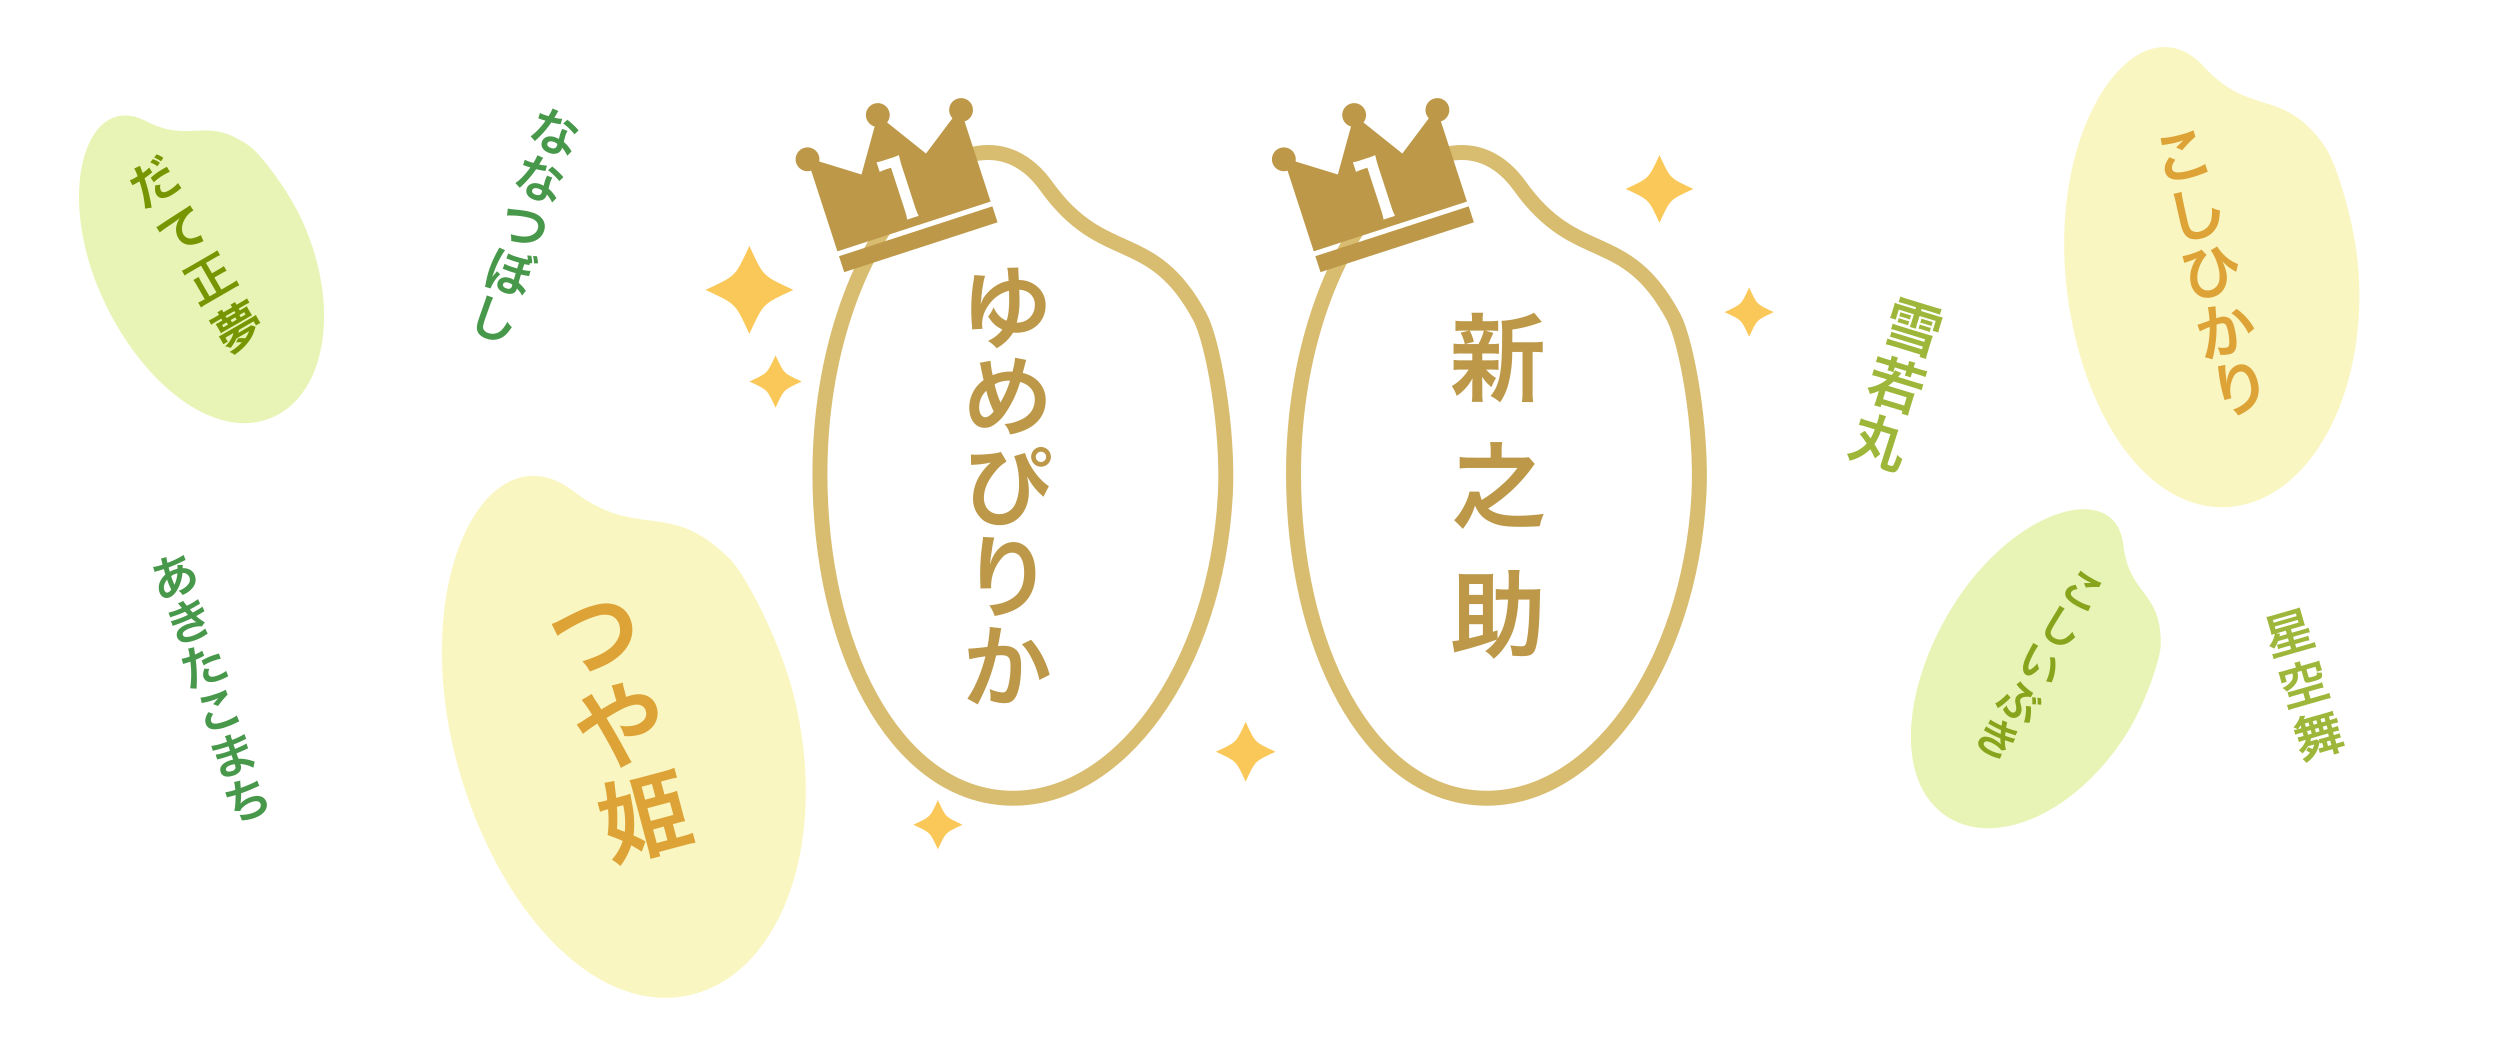 <svg xmlns="http://www.w3.org/2000/svg" xmlns:xlink="http://www.w3.org/1999/xlink" width="1169.314" height="488.97" viewBox="0 0 1169.314 488.97">
  <defs>
    <clipPath id="clip-path">
      <rect id="Rectangle_1521" data-name="Rectangle 1521" width="41.148" height="41.148" fill="#fac858"/>
    </clipPath>
    <clipPath id="clip-path-2">
      <rect id="Rectangle_1521-2" data-name="Rectangle 1521" width="27.915" height="27.915" fill="#fac858"/>
    </clipPath>
    <clipPath id="clip-path-3">
      <rect id="Rectangle_1521-3" data-name="Rectangle 1521" width="23.042" height="23.043" fill="#fac858"/>
    </clipPath>
    <clipPath id="clip-path-5">
      <rect id="Rectangle_1521-5" data-name="Rectangle 1521" width="31.691" height="31.691" fill="#fac858"/>
    </clipPath>
    <clipPath id="clip-path-6">
      <rect id="Rectangle_1521-6" data-name="Rectangle 1521" width="24.484" height="24.484" fill="#fac858"/>
    </clipPath>
    <filter id="Path_3019" x="814.493" y="87.829" width="145.268" height="191.548" filterUnits="userSpaceOnUse">
      <feOffset input="SourceAlpha"/>
      <feGaussianBlur stdDeviation="4" result="blur"/>
      <feFlood flood-opacity="0.161"/>
      <feComposite operator="in" in2="blur"/>
      <feComposite in="SourceGraphic"/>
    </filter>
    <filter id="Path_3019-2" x="989.233" y="228.672" width="180.08" height="188.506" filterUnits="userSpaceOnUse">
      <feOffset input="SourceAlpha"/>
      <feGaussianBlur stdDeviation="4" result="blur-2"/>
      <feFlood flood-opacity="0.161"/>
      <feComposite operator="in" in2="blur-2"/>
      <feComposite in="SourceGraphic"/>
    </filter>
    <filter id="Path_3019-3" x="162.823" y="0" width="170.357" height="215.794" filterUnits="userSpaceOnUse">
      <feOffset input="SourceAlpha"/>
      <feGaussianBlur stdDeviation="4" result="blur-3"/>
      <feFlood flood-opacity="0.161"/>
      <feComposite operator="in" in2="blur-3"/>
      <feComposite in="SourceGraphic"/>
    </filter>
    <filter id="Path_3019-4" x="16.813" y="214.172" width="164.239" height="218.259" filterUnits="userSpaceOnUse">
      <feOffset input="SourceAlpha"/>
      <feGaussianBlur stdDeviation="4" result="blur-4"/>
      <feFlood flood-opacity="0.161"/>
      <feComposite operator="in" in2="blur-4"/>
      <feComposite in="SourceGraphic"/>
    </filter>
  </defs>
  <g id="list14-img5-pc" transform="translate(-137.373 -4565.368)">
    <path id="Path_3017" data-name="Path 3017" d="M192.471,88.279C148.282,20.112,82.127-17.863,36.739,8.338S-12.516,112.822,28.1,183.176c15.236,26.388,43.811,56.9,55.154,63.118,41.95,23.007,50.727-4.573,93.5,12.141,56.6,22.111,76.166-76.851,15.718-170.157" transform="matrix(-0.839, -0.545, 0.545, -0.839, 634.244, 4965.66)" fill="none" stroke="#d8bc6f" stroke-width="7"/>
    <g id="Group_1353" data-name="Group 1353" transform="translate(505.111 4627.24) rotate(-18)">
      <path id="Path_2299" data-name="Path 2299" d="M37.671,54.781H75.342V8.776L53.528,24.093,37.671,0,21.813,24.093,0,8.776V54.781Z" transform="translate(5.563 5.568)" fill="#bc9848"/>
      <path id="Path_2300" data-name="Path 2300" d="M11.129,5.566A5.564,5.564,0,1,1,5.563,0a5.566,5.566,0,0,1,5.566,5.566" transform="translate(0 9.536)" fill="#bc9848"/>
      <path id="Path_2301" data-name="Path 2301" d="M11.129,5.566A5.564,5.564,0,1,1,5.563,0a5.566,5.566,0,0,1,5.566,5.566" transform="translate(37.669 0)" fill="#bc9848"/>
      <path id="Path_2302" data-name="Path 2302" d="M11.129,5.566A5.564,5.564,0,1,1,5.563,0a5.566,5.566,0,0,1,5.566,5.566" transform="translate(75.426 9.802)" fill="#bc9848"/>
      <path id="Path_2303" data-name="Path 2303" d="M5.336,29.928a30.968,30.968,0,0,0,.3-4.85V4.514H3.843A32.954,32.954,0,0,0,0,4.738V0A20.854,20.854,0,0,0,3.731.224H7.165A27,27,0,0,0,10.972.035a56.279,56.279,0,0,0-.3,6.158V25.078a31.255,31.255,0,0,0,.3,4.85Z" transform="translate(35.853 26.391)" fill="#fff"/>
      <rect id="Rectangle_986" data-name="Rectangle 986" width="75.431" height="7.849" transform="translate(5.562 62.741)" fill="#bc9848"/>
    </g>
    <path id="Path_3305" data-name="Path 3305" d="M5.418-31.08a15.552,15.552,0,0,1-.294,2.856,86.553,86.553,0,0,0-1.05,13.1c0,1.974.084,4.368.21,6.174a29.964,29.964,0,0,1,.21,3.276l4.872-.294a10.1,10.1,0,0,1-.21-2.184,14.848,14.848,0,0,1,3.234-9.114,16.169,16.169,0,0,1,9.324-6.468c.084,1.386.084,2.31.084,3.822,0,4.746-.378,7.9-1.218,10.164-2.814-1.218-4.452-2.9-6.09-6.258a14.969,14.969,0,0,1-2.52,4.284c1.932,2.94,3.15,4.2,5.5,5.5a7.43,7.43,0,0,0,1.176.588,1.045,1.045,0,0,0-.21.294,17.337,17.337,0,0,1-6.552,5.04A17.488,17.488,0,0,1,15.96,3.15,21.4,21.4,0,0,0,23.688-4.2a10.71,10.71,0,0,0,1.6.084c7.854,0,13.566-5.334,13.566-12.726a11.3,11.3,0,0,0-3.318-8.316,12.943,12.943,0,0,0-9.2-3.612c-.084-1.26-.252-4.872-.252-5.082a6.409,6.409,0,0,1,.042-.756l-5.25.126c.336,1.26.336,1.554.672,6.132A14.574,14.574,0,0,0,16.254-26.5a19.759,19.759,0,0,0-5.838,5.208A11.82,11.82,0,0,0,8.61-17.64l-.126-.042a2.286,2.286,0,0,1,.126-.8c0-.21.126-.966.126-1.134a60.39,60.39,0,0,1,.966-7.56,21.794,21.794,0,0,1,.882-3.57Zm21.126,6.846a9.343,9.343,0,0,1,3.948,1.092,6.651,6.651,0,0,1,3.318,6.048,8.112,8.112,0,0,1-3.612,6.93A8.143,8.143,0,0,1,26.67-8.9c-.42.042-.84.042-1.386.042a4.879,4.879,0,0,0,.378-1.3,36.278,36.278,0,0,0,.966-9.786C26.628-21.588,26.586-22.638,26.544-24.234ZM8.022,9.954a5.376,5.376,0,0,1,.42,1.428C8.9,13.734,9.66,17.388,9.87,18.018A15.731,15.731,0,0,0,3.15,30.912c0,5.67,2.9,9.45,7.224,9.45a7.028,7.028,0,0,0,3.906-1.134,18.844,18.844,0,0,0,5-4.62,50.453,50.453,0,0,0,7.644-15.666,9.909,9.909,0,0,1,3.78,1.806,7.689,7.689,0,0,1,3.066,6.51,10.064,10.064,0,0,1-1.428,5.166,12.231,12.231,0,0,1-5.88,4.494,19.07,19.07,0,0,1-6.846,1.638,12.194,12.194,0,0,1,2.6,4.914,30.8,30.8,0,0,0,6.846-2.016c6.258-2.646,9.828-7.644,9.828-13.818A12.389,12.389,0,0,0,33.768,17.22,14.512,14.512,0,0,0,28.14,14.7c.168-.588.714-2.646,1.3-4.914a4.46,4.46,0,0,1,.42-1.176L24.57,7.56a32.232,32.232,0,0,1-1.218,6.51H22.218a20.331,20.331,0,0,0-8.106,1.68A41.274,41.274,0,0,1,13.1,8.988ZM11.13,23.016a45.12,45.12,0,0,0,3.444,9.66c-1.428,1.806-2.772,2.73-3.948,2.73-1.68,0-2.856-1.89-2.856-4.62A10.619,10.619,0,0,1,11.13,23.016Zm6.594,5.544a3.6,3.6,0,0,0-.21-.63,48.792,48.792,0,0,1-2.52-7.938,13.93,13.93,0,0,1,7.224-1.68,46.216,46.216,0,0,1-4.2,9.7,3.4,3.4,0,0,0-.252.546ZM3.99,57.75a7.836,7.836,0,0,1,1.26-.126,44.93,44.93,0,0,0,6.8-.8,10.149,10.149,0,0,1,1.176-.252,2.308,2.308,0,0,0-.462.462,7.473,7.473,0,0,1-.714.63,26.74,26.74,0,0,0-4.242,5.418,20.725,20.725,0,0,0-2.9,10.122,12.671,12.671,0,0,0,5.208,10.71,13.565,13.565,0,0,0,7.224,1.974C25.284,85.89,31,79.464,31,70.434a26.443,26.443,0,0,0-.882-7.35c1.26,1.974,1.932,3.108,2.1,3.318a28.055,28.055,0,0,0,4.62,5.292,10.979,10.979,0,0,1,.966.924l2.6-5c-2.226-1.218-5.46-4.62-7.6-7.938a31.438,31.438,0,0,1-3.612-7.56l-5.04,1.47A34.738,34.738,0,0,1,26.418,66.36a22.412,22.412,0,0,1-1.554,9.156,8.175,8.175,0,0,1-7.686,5.208c-4.284,0-7.182-3.066-7.182-7.6,0-3.99,1.848-8.232,5.418-12.432a20.075,20.075,0,0,1,5.166-4.578l-2.646-4.494c-1.764.714-7.014,1.3-11.928,1.3a10.851,10.851,0,0,1-2.1-.126Zm32.718-8.442a4.62,4.62,0,1,0,4.62,4.62A4.643,4.643,0,0,0,36.708,49.308Zm0,2.226A2.393,2.393,0,0,1,39.1,53.928a2.415,2.415,0,1,1-2.394-2.394ZM9.576,91.392A9.871,9.871,0,0,1,9.45,92.82l-.63,5.208c-.336,2.9-.588,7.56-.588,10.962,0,.84.084,3.948.126,5.166v.8a3.265,3.265,0,0,1-.042.546l5.04-.084v-.882a20.137,20.137,0,0,1,5.292-13.566,6.251,6.251,0,0,1,4.536-2.226c3.612,0,5.628,3.36,5.628,9.408,0,6.384-2.226,10.374-7.1,12.852-2.562,1.3-5,1.932-9.2,2.394a16.065,16.065,0,0,1,2.478,4.956A35.819,35.819,0,0,0,23.226,126c7.056-3.108,10.836-9.156,10.836-17.262,0-4.956-.924-8.358-3.024-11.172a8.8,8.8,0,0,0-7.182-3.78c-3.066,0-5.67,1.428-7.98,4.284a16.979,16.979,0,0,0-2.646,5,9.22,9.22,0,0,1-.252.924h-.126c.084-1.008.252-2.436.546-4.2.8-5.586,1.008-6.678,1.512-8.106Zm3.15,42.126v.8a64.633,64.633,0,0,1-1.092,8.484c-2.31.336-7.392.84-8.946.84l.5,4.956a75.3,75.3,0,0,1,7.518-1.344,71.25,71.25,0,0,1-4.074,11.886,45.885,45.885,0,0,1-4.368,7.9l4.872,2.688c.21-.42.21-.462.336-.714l.63-1.26a90.078,90.078,0,0,0,5.04-11.8,88.847,88.847,0,0,0,2.562-9.114c.966-.084,1.6-.126,2.436-.126,3.318,0,4.284,1.134,4.284,5a37.319,37.319,0,0,1-1.092,9.576c-.63,2.058-1.3,2.856-2.52,2.856a17.375,17.375,0,0,1-6.132-1.638,15.775,15.775,0,0,1,.42,3.57c0,.42-.042,1.008-.084,1.848a20.377,20.377,0,0,0,6.468,1.218c2.226,0,3.486-.5,4.662-1.89,2.016-2.31,3.234-8.064,3.234-15.288,0-3.822-.546-5.838-1.974-7.434-1.386-1.47-3.444-2.226-6.216-2.226-.8,0-1.386.042-2.6.126.126-.546.126-.63.294-1.554.588-3.15.588-3.15.714-4.032.126-.672.168-.882.252-1.428a9.771,9.771,0,0,1,.336-1.3Zm15.036,8.064a27.183,27.183,0,0,1,4.83,7.182,37.753,37.753,0,0,1,3.36,9.534l4.788-2.436a40.768,40.768,0,0,0-8.652-16.38Z" transform="translate(587.578 4725.115)" fill="#bc9848"/>
    <g id="Group_1355" data-name="Group 1355" transform="translate(467.302 4680.384)">
      <g id="Group_1354" data-name="Group 1354" transform="translate(0 0)" clip-path="url(#clip-path)">
        <path id="Path_3018" data-name="Path 3018" d="M20.574,41.148C13.8,26.583,14.564,27.349,0,20.573,14.564,13.8,13.8,14.563,20.574,0c6.776,14.563,6.01,13.8,20.574,20.573-14.564,6.777-13.8,6.01-20.574,20.574" transform="translate(0 0)" fill="#fac858"/>
      </g>
    </g>
    <g id="Group_1358" data-name="Group 1358" transform="translate(706.042 4903.018)">
      <g id="Group_1354-2" data-name="Group 1354" transform="translate(0 0)" clip-path="url(#clip-path-2)">
        <path id="Path_3018-2" data-name="Path 3018" d="M13.958,27.915C9.361,18.035,9.881,18.554,0,13.957,9.881,9.36,9.361,9.88,13.958,0c4.6,9.88,4.077,9.36,13.958,13.957-9.881,4.6-9.361,4.077-13.958,13.958" transform="translate(0 0)" fill="#fac858"/>
      </g>
    </g>
    <path id="Path_3016" data-name="Path 3016" d="M192.471,88.279C148.282,20.112,82.127-17.863,36.739,8.338S-12.516,112.822,28.1,183.176c15.236,26.388,43.811,56.9,55.154,63.118,41.95,23.007,50.727-4.573,93.5,12.141,56.6,22.111,76.166-76.851,15.718-170.157" transform="matrix(-0.839, -0.545, 0.545, -0.839, 855.758, 4965.66)" fill="none" stroke="#d8bc6f" stroke-width="7"/>
    <g id="Group_1609" data-name="Group 1609" transform="translate(727.908 4627.24) rotate(-18)">
      <path id="Path_2299-2" data-name="Path 2299" d="M37.671,54.781H75.342V8.776L53.528,24.093,37.671,0,21.813,24.093,0,8.776V54.781Z" transform="translate(5.563 5.568)" fill="#bc9848"/>
      <path id="Path_2300-2" data-name="Path 2300" d="M11.129,5.566A5.564,5.564,0,1,1,5.563,0a5.566,5.566,0,0,1,5.566,5.566" transform="translate(0 9.536)" fill="#bc9848"/>
      <path id="Path_2301-2" data-name="Path 2301" d="M11.129,5.566A5.564,5.564,0,1,1,5.563,0a5.566,5.566,0,0,1,5.566,5.566" transform="translate(37.669 0)" fill="#bc9848"/>
      <path id="Path_2302-2" data-name="Path 2302" d="M11.129,5.566A5.564,5.564,0,1,1,5.563,0a5.566,5.566,0,0,1,5.566,5.566" transform="translate(75.426 9.802)" fill="#bc9848"/>
      <path id="Path_2303-2" data-name="Path 2303" d="M5.336,29.928a30.968,30.968,0,0,0,.3-4.85V4.514H3.843A32.954,32.954,0,0,0,0,4.738V0A20.854,20.854,0,0,0,3.731.224H7.165A27,27,0,0,0,10.972.035a56.279,56.279,0,0,0-.3,6.158V25.078a31.255,31.255,0,0,0,.3,4.85Z" transform="translate(35.853 26.391)" fill="#fff"/>
      <rect id="Rectangle_986-2" data-name="Rectangle 986" width="75.431" height="7.849" transform="translate(5.562 62.741)" fill="#bc9848"/>
    </g>
    <path id="Path_3306" data-name="Path 3306" d="M29.385-24.165v-5.94a61.818,61.818,0,0,0,12.33-3.06c.81-.27.99-.36,1.485-.495l-3.69-4.365c-2.3,1.71-10.08,3.69-15.165,3.825a52.311,52.311,0,0,1,.27,7.02c0,17.055-1.125,22.95-5.4,28.17A20.764,20.764,0,0,1,23.67,3.96a27.418,27.418,0,0,0,4-9.045A58.721,58.721,0,0,0,29.34-19.62h4.815V-1.485a32.012,32.012,0,0,1-.27,5.31H39.15a31.048,31.048,0,0,1-.27-5.31V-19.62h1.125a25.639,25.639,0,0,1,3.6.18v-5a22.257,22.257,0,0,1-4.1.27ZM10.665-18.9v3.2H6.12a24.74,24.74,0,0,1-4.185-.225v4.77a25.186,25.186,0,0,1,4.1-.225H8.955A23.166,23.166,0,0,1,1.08-3.645a16.868,16.868,0,0,1,2.3,4.59A22.5,22.5,0,0,0,10.8-7.38c-.09,1.035-.135,2.2-.135,3.06V.18a26.231,26.231,0,0,1-.225,3.555h5.175A21.559,21.559,0,0,1,15.345,0V-4.5c0-.225-.045-1.62-.045-1.755-.045-1.17-.045-1.17-.09-1.755a22.825,22.825,0,0,0,4.41,4.86,27.239,27.239,0,0,1,2.16-4.275,19.737,19.737,0,0,1-4.635-3.96H18.81a33.1,33.1,0,0,1,4.095.18V-15.93a24.852,24.852,0,0,1-4.095.225H15.345v-3.2H18.99a34.383,34.383,0,0,1,4.14.18v-4.815a24.793,24.793,0,0,1-4.14.225h-.9a16.178,16.178,0,0,0,.99-1.98,8.748,8.748,0,0,1,.765-1.665c.4-.99.4-.99.675-1.575L16.7-29.61H18.54a35.561,35.561,0,0,1,4.23.18v-4.815a24.74,24.74,0,0,1-4.185.225h-3.06v-.675a16.5,16.5,0,0,1,.225-3.285H10.305a17.338,17.338,0,0,1,.225,3.285v.675H7.11a25.908,25.908,0,0,1-4.32-.225v4.815a35.082,35.082,0,0,1,4.23-.18H9.135l-3.96.99a18.79,18.79,0,0,1,1.98,5.31H6.075a24.416,24.416,0,0,1-4.185-.225v4.815a33.1,33.1,0,0,1,4.1-.18Zm5.4-10.71a25.272,25.272,0,0,1-2.52,6.3H7.38l4.005-1.08A19.925,19.925,0,0,0,9.45-29.61Zm3.2,59.415H10.35a41.1,41.1,0,0,1-5.58-.315v5.4a44.848,44.848,0,0,1,5.49-.27H31.77a46.455,46.455,0,0,1-7.38,8.01A59.8,59.8,0,0,1,15.075,49.6,25.16,25.16,0,0,1,13.95,45.69H9.36a22.12,22.12,0,0,1-1.44,4.5A32.973,32.973,0,0,1,5.04,55.5a22.815,22.815,0,0,1-2.88,3.555l4.1,4.05a31.6,31.6,0,0,0,5.67-10.89c1.845,4.32,4.275,6.615,8.91,8.415,2.97,1.125,6.165,1.53,12.555,1.53,2.745,0,6.255-.135,8.775-.27.135-.54.27-.9.315-1.17a15.407,15.407,0,0,1,.495-1.755c.18-.54.225-.675,1.08-2.88a86.313,86.313,0,0,1-12.06.9c-6.885,0-10.935-.99-13.905-3.375A74.151,74.151,0,0,0,37.98,35.34c1.575-2.2,1.575-2.2,1.89-2.61l-2.79-3.15a25.068,25.068,0,0,1-4.185.225h-8.5V26.34a22.7,22.7,0,0,1,.27-3.825H18.99a22.33,22.33,0,0,1,.27,3.825Zm3.195,80.745-2.16.72V89.04c0-1.98.045-4.1.135-4.905a24.188,24.188,0,0,1-3.375.18H7.7a23.78,23.78,0,0,1-3.375-.18c.09.99.135,2.97.135,4.905v26.19a27.788,27.788,0,0,1-3.105.405l.9,5.31c1.17-.36,1.44-.4,2.97-.81a172.273,172.273,0,0,0,16.965-5.265,21.687,21.687,0,0,1-5.49,5.445,15.878,15.878,0,0,1,3.96,3.555,23.755,23.755,0,0,0,4.815-5.085,31.841,31.841,0,0,0,4.59-8.955,56.887,56.887,0,0,0,2.16-13.635h5.22c-.135,8.46-.36,13.05-.99,17.235-.585,4.05-.945,4.635-2.835,4.635a32.944,32.944,0,0,1-5.13-.5,21.973,21.973,0,0,1,.9,4.9c3.375.18,3.375.18,4.5.18,4.545,0,5.85-.99,6.75-5.085.9-3.96,1.395-10.08,1.575-18.9.135-6.075.135-6.075.27-7.425a35.569,35.569,0,0,1-4.77.225H32.445c.045-2.16.09-3.465.09-5.13a26.089,26.089,0,0,1,.27-3.96H27.45a23.116,23.116,0,0,1,.27,3.915c0,2.115-.045,3.96-.09,5.175H26.46a35.08,35.08,0,0,1-4.815-.225V96.42a34.559,34.559,0,0,1,4.5-.225h1.26c-.63,8.775-1.935,13.68-4.95,18.27ZM9.18,107.715h6.435v4.95c-1.8.54-3.96,1.08-6.435,1.62Zm0-4.32V98.31h6.435v5.085Zm0-9.4V88.9h6.435V93.99Z" transform="translate(815.338 4749.61)" fill="#bc9848"/>
    <g id="Group_1356" data-name="Group 1356" transform="translate(943.987 4699.833)">
      <g id="Group_1354-3" data-name="Group 1354" transform="translate(0 0)" clip-path="url(#clip-path-3)">
        <path id="Path_3018-3" data-name="Path 3018" d="M11.521,23.043C7.727,14.887,8.156,15.315,0,11.521,8.156,7.726,7.727,8.155,11.521,0c3.794,8.155,3.366,7.726,11.521,11.521-8.156,3.8-7.727,3.366-11.521,11.522" transform="translate(0 0)" fill="#fac858"/>
      </g>
    </g>
    <g id="Group_1623" data-name="Group 1623" transform="translate(564.535 4939.596)">
      <g id="Group_1354-4" data-name="Group 1354" transform="translate(0 0)" clip-path="url(#clip-path-3)">
        <path id="Path_3018-4" data-name="Path 3018" d="M11.521,23.043C7.727,14.887,8.156,15.315,0,11.521,8.156,7.726,7.727,8.155,11.521,0c3.794,8.155,3.366,7.726,11.521,11.521-8.156,3.8-7.727,3.366-11.521,11.522" transform="translate(0 0)" fill="#fac858"/>
      </g>
    </g>
    <g id="Group_1357" data-name="Group 1357" transform="translate(897.699 4637.894)">
      <g id="Group_1354-5" data-name="Group 1354" transform="translate(0 0)" clip-path="url(#clip-path-5)">
        <path id="Path_3018-5" data-name="Path 3018" d="M15.846,31.691C10.627,20.474,11.217,21.064,0,15.845,11.217,10.627,10.627,11.216,15.846,0c5.219,11.216,4.629,10.627,15.846,15.845-11.217,5.22-10.627,4.629-15.846,15.846" transform="translate(0 0)" fill="#fac858"/>
      </g>
    </g>
    <g id="Group_1360" data-name="Group 1360" transform="translate(487.875 4731.58)">
      <g id="Group_1354-6" data-name="Group 1354" transform="translate(0 0)" clip-path="url(#clip-path-6)">
        <path id="Path_3018-6" data-name="Path 3018" d="M12.242,24.484C8.211,15.818,8.666,16.273,0,12.242,8.666,8.21,8.211,8.665,12.242,0c4.032,8.665,3.576,8.21,12.242,12.242-8.666,4.033-8.211,3.576-12.242,12.242" transform="translate(0 0)" fill="#fac858"/>
      </g>
    </g>
    <g id="Group_1610" data-name="Group 1610" transform="matrix(0.995, -0.105, 0.105, 0.995, -622.544, -585.237)">
      <path id="Path_3019-5" data-name="Path 3019" d="M162.144,152.07C188.977,89,184.327,24.807,144.586,5.421S48.262,20.264,18.214,81.87C6.945,104.977-.918,139.362.086,150.229c3.7,40.2,27.132,33.325,35.62,71.128,11.239,50.023,89.692,17.018,126.438-69.287" transform="translate(610.87 5619.134) rotate(146)" fill="#faf6c2"/>
      <path id="Path_3304" data-name="Path 3304" d="M4.128-20.21a15.686,15.686,0,0,1,3.44-1.2c6.923-2.064,12.47-3.053,16.942-3.053a11.206,11.206,0,0,1,5.547,1.161,6.3,6.3,0,0,1,3.268,5.59,9.481,9.481,0,0,1-.473,3.053c-.86,2.537-3.4,4.988-6.493,6.364C22.7-6.708,19.092-6.063,12.212-5.762A18.637,18.637,0,0,1,14.405-.215c7.869-.86,11.223-1.634,15.136-3.569,6.106-2.967,9.546-7.912,9.546-13.76,0-7.31-5.547-12.083-14.061-12.083-4.988,0-7.31.344-17.114,2.451a30.738,30.738,0,0,1-5.031.86ZM14.964,18.243c-.387-1.419-.559-1.978-.9-3.053a28.408,28.408,0,0,1-1.505-5.074L7.224,11.621a47.02,47.02,0,0,1,2.924,8c-2.064.645-2.408.731-4.171,1.333A24.519,24.519,0,0,1,2.064,22.07L3.741,27.1a49.753,49.753,0,0,1,5.547-2.193,20.118,20.118,0,0,0,2.15-.774C14.1,33.379,16.469,43.57,16.684,47.01l5.676-1.29a11.491,11.491,0,0,1-.645-2.064c-2.58-10.75-2.795-11.567-5.461-20.9,7.267-2.15,9.847-2.666,12.9-2.666,3.612,0,5.719,1.591,5.719,4.3a4.446,4.446,0,0,1-1.763,3.655,8.624,8.624,0,0,1-4.859,1.419,16.249,16.249,0,0,1-6.88-1.677,18.953,18.953,0,0,1,.774,5.289,21.028,21.028,0,0,0,6.665,1.2,12.087,12.087,0,0,0,7.955-2.537,9.756,9.756,0,0,0,3.483-7.482c0-5.289-4-8.772-10.062-8.772-.86,0-1.462.043-2.494.129.043-5.547.043-5.547.215-6.88H22.489c.215,1.118.215,1.419.258,5.16.043,1.505.043,1.505.043,2.365-1.72.344-2.451.516-3.655.817ZM33.411,78.712H36.12c1.376,0,2.021.043,3.225.129a24.9,24.9,0,0,1-.129-3.827V67.876c0-1.935.043-2.709.129-3.741a23.164,23.164,0,0,1-3.354.172H33.2V58.029H36.98a24.719,24.719,0,0,1,3.913.215V53.428a29.769,29.769,0,0,1-4.73.3H23.908c-2.107,0-3.483-.043-4.773-.129a42.768,42.768,0,0,1,.172,4.386V86.8a39.689,39.689,0,0,1-.258,4.9h4.773V89.591H36.894a33.911,33.911,0,0,1,4.472.258V85.033a32.344,32.344,0,0,1-4.257.258h-3.7Zm-4.386,0v6.579h-5.2V78.712Zm-5.2-4.128V68.435H34.744v6.149Zm0-10.277V58.029H28.81v6.278ZM11.008,59.964q.194-1.354.774-5.16c.129-1.032.3-1.978.43-2.666l-4.73-.387a54.976,54.976,0,0,1-.817,8.213H5.633a20.463,20.463,0,0,1-3.612-.215v4.6a19.344,19.344,0,0,1,3.225-.215h.688a53.6,53.6,0,0,1-3.311,11.61c3.1,2.107,4.214,2.967,6.106,4.472a24.391,24.391,0,0,1-7.138,7.138,23.211,23.211,0,0,1,3.053,3.913,31.242,31.242,0,0,0,7.4-8.041c1.376,1.29,2.064,2.021,4,4.128l2.924-4.171a54.7,54.7,0,0,0-4.687-4.128,45.74,45.74,0,0,0,2.838-10.965c.172-1.075.516-5.074.645-7.1.043-.688.086-.731.129-1.2a27.9,27.9,0,0,1-3.7.172Zm-3.4,14.1a67.927,67.927,0,0,0,2.623-9.933h3.053A39.41,39.41,0,0,1,10.75,76.347Z" transform="matrix(0.988, -0.156, 0.156, 0.988, 442.179, 5542.794)" fill="#dda336"/>
    </g>
    <g id="Group_1616" data-name="Group 1616" transform="translate(-16.751 -655.568)">
      <g transform="matrix(1, 0, 0, 1, 154.12, 5220.94)" filter="url(#Path_3019)">
        <path id="Path_3019-6" data-name="Path 3019" d="M100.99,9.6C58.081-6.914,15.159-2.294,3.094,24.8S15.3,89.024,57.3,107.724c15.754,7.014,38.988,11.479,46.249,10.552,26.861-3.421,21.7-18.968,46.847-25.543,33.27-8.7,9.308-60.524-49.406-83.136" transform="translate(829.38 267.38) rotate(-91)" fill="#fff"/>
      </g>
      <path id="Path_3307" data-name="Path 3307" d="M11.826-19.494v1.026H4.239a20.7,20.7,0,0,1-2.565-.108,20.31,20.31,0,0,1,.108,2.4V-13.5a14.667,14.667,0,0,1-.162,2.322H4.428v-4.86h7.4v3.78a14.264,14.264,0,0,1-.162,2.43h3.051a14.749,14.749,0,0,1-.135-2.43v-3.78h7.911v4.806H25.3a11.975,11.975,0,0,1-.162-2.376v-2.565a15.262,15.262,0,0,1,.108-2.4,20.147,20.147,0,0,1-2.565.108h-8.1v-1.026h5.913a29.258,29.258,0,0,1,3.024.108v-2.781a26.506,26.506,0,0,1-3.132.162H6.48a25.558,25.558,0,0,1-3.132-.162v2.781A27.568,27.568,0,0,1,6.4-19.494ZM20.25-5.1H6.723a20.208,20.208,0,0,1-2.538-.108v2.538a19.105,19.105,0,0,1,2.43-.108H20.25v1.323H6.1a27.782,27.782,0,0,1-2.781-.135V1.269A25.193,25.193,0,0,1,6.21,1.107H20.2V2.3h3.132a26.655,26.655,0,0,1-.135-2.916V-6.534c0-.81.027-1.512.108-2.43-.783.081-1.728.135-2.484.135H6.588a21.435,21.435,0,0,1-2.943-.135v2.727a20.816,20.816,0,0,1,2.673-.135H20.25ZM10.719-15.174a12.647,12.647,0,0,1-1.593.081H7.155a12.067,12.067,0,0,1-1.593-.081v2.052a9.638,9.638,0,0,1,1.593-.108H9.126a10.3,10.3,0,0,1,1.593.108Zm0,2.889a12.353,12.353,0,0,1-1.593.081H7.155a12.067,12.067,0,0,1-1.593-.081v2.052a9.227,9.227,0,0,1,1.593-.108H9.126a9.851,9.851,0,0,1,1.593.108ZM21.3-15.174a12.647,12.647,0,0,1-1.593.081H17.442a12.067,12.067,0,0,1-1.593-.081v2.052a9.638,9.638,0,0,1,1.593-.108H19.71a10.3,10.3,0,0,1,1.593.108Zm0,2.889a12.353,12.353,0,0,1-1.593.081H17.442a12.067,12.067,0,0,1-1.593-.081v2.052a9.227,9.227,0,0,1,1.593-.108H19.71a9.638,9.638,0,0,1,1.593.108ZM7.722,7.75H4.509a24.359,24.359,0,0,1-3.132-.162V10.5a23.33,23.33,0,0,1,3.132-.135H7.722v.837a7.717,7.717,0,0,1-.108,1.431h3a11.687,11.687,0,0,1-.081-1.485v-.783H16.2v.864a11.246,11.246,0,0,1-.081,1.4h2.97a12.161,12.161,0,0,1-.081-1.458v-.81h3.375A25.749,25.749,0,0,1,25.6,10.5V7.588a26.378,26.378,0,0,1-3.213.162H19.008V7.1a7.457,7.457,0,0,1,.135-1.593H16.065A10.571,10.571,0,0,1,16.2,7.1V7.75H10.53V7.1a10.071,10.071,0,0,1,.108-1.593H7.587A7.773,7.773,0,0,1,7.722,7.1Zm5.589,6.426c.216-.486.3-.621.459-1.026.189-.459.243-.567.513-1.134l-3.267-.432a11.429,11.429,0,0,1-.864,2.592H4.725a27.039,27.039,0,0,1-3.267-.162v2.943a27.993,27.993,0,0,1,3.267-.162H8.694a17.914,17.914,0,0,1-7.641,6.372A9.076,9.076,0,0,1,3,25.651a22.643,22.643,0,0,0,3.645-2.592v4.32a17.676,17.676,0,0,1-.162,2.727H9.612V28.783H19.953v1.35h3.132a21.53,21.53,0,0,1-.135-2.781V22.006a23.79,23.79,0,0,1,.108-2.619,17.294,17.294,0,0,1-2.43.108H10.1a23.36,23.36,0,0,0,1.863-2.7H22.437a27.326,27.326,0,0,1,3.213.162V14.014a26.071,26.071,0,0,1-3.213.162Zm-3.7,7.938H19.953v4.023H9.612ZM4,44.984a44.227,44.227,0,0,1,4.4,3.267A15.342,15.342,0,0,1,.945,55.568a11.8,11.8,0,0,1,2.106,2.727,20.786,20.786,0,0,0,7.722-7.938c1.35,1.269,2.025,1.971,3.348,3.429l1.755-2.619c-1.35-1.377-2.214-2.187-3.942-3.672a26.292,26.292,0,0,0,1.08-6.669h4.7l-.162,14.5c0,2,.729,2.484,3.942,2.484,2.106,0,2.916-.189,3.537-.783.864-.837,1.242-2.646,1.377-6.777a8.908,8.908,0,0,1-2.781-1.107,24.671,24.671,0,0,1-.351,5.13c-.162.54-.486.675-1.566.675a3.048,3.048,0,0,1-1.053-.162c-.135-.081-.162-.243-.162-.54l.162-14.094a17.711,17.711,0,0,1,.108-2.349,24.7,24.7,0,0,1-3.078.135H13.122a25.571,25.571,0,0,1,.216-4.563H9.99a15.131,15.131,0,0,1,.216,3.375c0,.594,0,.675-.027,1.188H5.346a21.291,21.291,0,0,1-3-.162v3.213a22.544,22.544,0,0,1,3.024-.162h4.7a23.445,23.445,0,0,1-.675,4.59c-1.107-.864-2.106-1.593-3.591-2.592Z" transform="matrix(0.956, 0.292, -0.292, 0.956, 1033.305, 5379.806)" fill="#9eb73a"/>
    </g>
    <g id="Group_1614" data-name="Group 1614" transform="translate(116.451 -707.623)">
      <path id="Path_3019-7" data-name="Path 3019" d="M94.374,8.969C54.276-6.461,14.166-2.144,2.892,23.176S14.3,83.192,53.546,100.667c14.722,6.554,36.434,10.727,43.219,9.861,25.1-3.2,20.283-17.725,43.778-23.869,31.09-8.134,8.7-56.558-46.17-77.689" transform="translate(908.648 5654.864) rotate(-82)" fill="#e8f4b5"/>
      <path id="Path_3309" data-name="Path 3309" d="M4.26-12.7a6,6,0,0,1,.74.06,31.535,31.535,0,0,0,3.66.24,21.32,21.32,0,0,0,3-.16c-.92.52-1.9,1.12-2.94,1.78L10.46-9.4a36.77,36.77,0,0,1,5.34-3.32l-.08-2.24a24.8,24.8,0,0,1-5.28.38,26.231,26.231,0,0,1-6-.5ZM5.74-8.18c-1.8,1.5-2.58,2.82-2.58,4.34A3.436,3.436,0,0,0,5.72-.5a14.306,14.306,0,0,0,5,.66,34.22,34.22,0,0,0,5.4-.44A7.952,7.952,0,0,1,17-.36L16.78-3.1a21.329,21.329,0,0,1-6.28.84c-3.38,0-4.84-.56-4.84-1.86,0-.86.56-1.7,1.82-2.74ZM4.08,4.02a9.947,9.947,0,0,1,.08,1.36c0,.28,0,.7-.02,1.3-.12,5.02-.16,7.02-.16,8.06,0,2.68.58,4.22,1.96,5.14a6.52,6.52,0,0,0,3.5.88,7.57,7.57,0,0,0,6-2.54c.98-1.1,1.58-2.4,2.38-5.1a8.637,8.637,0,0,1-2.42-1.54,13.408,13.408,0,0,1-.92,3.36,5.146,5.146,0,0,1-4.84,3.42,3.167,3.167,0,0,1-2.68-1.04c-.4-.6-.52-1.32-.52-3.22,0-1.42.12-5.48.2-7.34a18.282,18.282,0,0,1,.24-2.7ZM2.14,25.3a9.556,9.556,0,0,1,.08,1.28c.08,5.54.44,8.44,1.26,10.44.8,1.92,1.88,2.9,3.22,2.9,1.7,0,2.86-1.62,3.9-5.52a9.872,9.872,0,0,1-2-1.82A14.744,14.744,0,0,1,7.54,36.2c-.24.56-.52.86-.82.86-.64,0-1.28-1.28-1.62-3.36a37.427,37.427,0,0,1-.38-5.36,23.251,23.251,0,0,1,.16-3.04Zm10.1,1.9a17.457,17.457,0,0,1,2.84,4.92,20.275,20.275,0,0,1,1.28,5.78l2.48-.94a19.94,19.94,0,0,0-4.5-10.76Zm1.64,18.34a3.835,3.835,0,0,1-.4.02,23.358,23.358,0,0,1-4.88-.74,11.117,11.117,0,0,1-2.66-.98l-.88,2.24c.28.08.34.1.68.22a15.032,15.032,0,0,0,4.02,1.06c.44.06.44.06.66.08a6.005,6.005,0,0,0-1.44,1.18,3.954,3.954,0,0,0-1.1,2.62c0,1,.36,1.74,1.52,3.04a6.656,6.656,0,0,1,1.24,1.66,2.4,2.4,0,0,1,.32,1.12A1.409,1.409,0,0,1,9.4,58.44,5.381,5.381,0,0,1,5.96,56.8a11.108,11.108,0,0,1-.56,2.42,6.9,6.9,0,0,0,4.2,1.56,4.011,4.011,0,0,0,2.72-.88,3.608,3.608,0,0,0,1.28-2.74,4.477,4.477,0,0,0-.4-1.76,7.46,7.46,0,0,0-1.38-1.9c-1.2-1.28-1.28-1.36-1.48-1.76a1.74,1.74,0,0,1-.18-.72c0-.74.7-1.6,1.98-2.4a4.728,4.728,0,0,1,1.7-.72ZM3.48,52a17.955,17.955,0,0,1-1.02,3.54,13.325,13.325,0,0,1-1.6,3.18A7.746,7.746,0,0,1,3,60.04c.42-.72.68-1.18.76-1.34a32.946,32.946,0,0,0,1.8-5.08c.14-.56.16-.6.24-.88Zm10.42.54a13.548,13.548,0,0,1,1.78,3.22,18.525,18.525,0,0,1,1.28,3.9l2.36-1.12a19.007,19.007,0,0,0-1.28-3.4,20.515,20.515,0,0,0-1.98-3.52Zm.46-4.96a12.67,12.67,0,0,1,1.7,2.78l1.54-.74a9.973,9.973,0,0,0-1.7-2.76Zm5.46.9a10.739,10.739,0,0,0-1.7-2.62l-1.48.7a13.192,13.192,0,0,1,1.66,2.68Zm-17.04,20c.42-.02.52-.04,1.36-.04a48.221,48.221,0,0,0,5.36-.28c.16.36.22.48.42.9.16.38.24.5.36.74a39.348,39.348,0,0,1-5.66.38,11.853,11.853,0,0,1-2.06-.08l.08,2.18c.34-.04.48-.04.82-.06a57.413,57.413,0,0,0,7.74-.54,12.041,12.041,0,0,0,1.54,2.24,13.783,13.783,0,0,0-3.46-.42,8.915,8.915,0,0,0-4.66,1,3.34,3.34,0,0,0-1.68,2.78,3.221,3.221,0,0,0,1.54,2.74A9.144,9.144,0,0,0,9.36,81a19.256,19.256,0,0,0,5.12-.68,9.893,9.893,0,0,1,1.3-.3l-.36-2.46a15.533,15.533,0,0,1-6.16,1.3,7.8,7.8,0,0,1-2.86-.44,1.319,1.319,0,0,1-.86-1.16,1.443,1.443,0,0,1,.86-1.22,7.715,7.715,0,0,1,3.36-.56,10.755,10.755,0,0,1,4.6.82l1.76-1.26a20,20,0,0,1-2.68-3.66c.24-.06.24-.06.74-.16.48-.1,1.14-.24,1.96-.44.46-.12.88-.2,1.26-.26l-.2-2.18a10.1,10.1,0,0,1-1.9.58c-.12.02-1.04.22-2.76.58a18.01,18.01,0,0,1-.78-1.64c.62-.08,2.84-.52,4.18-.84.48-.1.48-.1.68-.14l-.2-2.12a33.6,33.6,0,0,1-5.4,1.2,11.724,11.724,0,0,1-.82-2.42l-2.5.34c.02.04.3.66.8,1.82.16.36.16.36.22.52a35.545,35.545,0,0,1-4.12.22,16.779,16.779,0,0,1-1.92-.08Z" transform="translate(982.712 5550.709) rotate(30)" fill="#88a41c"/>
    </g>
    <g id="Group_1615" data-name="Group 1615" transform="translate(91.621 -661.052)">
      <g transform="matrix(1, 0, 0, 1, 45.75, 5226.42)" filter="url(#Path_3019-2)">
        <path id="Path_3019-8" data-name="Path 3019" d="M87.956,81.642C101.3,46.954,97.57,12.255,75.666,2.5S23.746,12.368,8.629,46.322C2.959,59.058-.651,77.841.1,83.711c2.765,21.715,15.334,17.546,20.649,37.872,7.037,26.9,48.929,7.525,67.209-39.941" transform="matrix(-0.81, 0.59, -0.59, -0.81, 1157.31, 348.92)" fill="#fff"/>
      </g>
      <path id="Path_3310" data-name="Path 3310" d="M10.281-6.256v1.541H7.038a20.753,20.753,0,0,1-2.553-.092V-2.6a17.791,17.791,0,0,1,2.553-.115h3.243V-.989H3.8a19.784,19.784,0,0,1-2.668-.138V1.334A19.3,19.3,0,0,1,3.91,1.173h14.9a21.6,21.6,0,0,1,2.99.161V-1.127a21.494,21.494,0,0,1-2.852.138H12.765V-2.714h4.094a22.47,22.47,0,0,1,2.852.138V-4.83a19.681,19.681,0,0,1-2.829.115H12.765V-6.256h5.382a26.235,26.235,0,0,1,2.737.115V-8.372a24.667,24.667,0,0,1-2.737.115H12.765v-1.7h4.623a15.82,15.82,0,0,1,2.185.092c-.046-.575-.069-1.1-.069-2.093v-4.623c0-.943.023-1.449.069-2.024a18.913,18.913,0,0,1-2.254.092H5.5a18.974,18.974,0,0,1-2.231-.092,18.4,18.4,0,0,1,.092,2.093v4.6c0,.874-.046,1.472-.092,2.047A10.868,10.868,0,0,1,4.9-9.959,11.578,11.578,0,0,1,.782-5.152,8.774,8.774,0,0,1,2.691-3.358a15.005,15.005,0,0,0,2.714-2.9Zm-4.646-3.7h4.623v1.7H6.693c.253-.46.276-.506.6-1.1Zm.184-6.44h11.2v1.288H5.819Zm0,3.151h11.2v1.288H5.819ZM10.051,7.888H4.071a20.36,20.36,0,0,1-2.53-.115A12.155,12.155,0,0,1,1.633,9.5v1.817a12.1,12.1,0,0,1-.115,1.863H4.071V10.119h3.68c-.184,1.886-.552,2.6-1.794,3.519a10.53,10.53,0,0,1-4.6,1.748,7.839,7.839,0,0,1,1.472,2.162,24.629,24.629,0,0,0,2.53-.874,9.015,9.015,0,0,0,3.22-2.185,6.744,6.744,0,0,0,1.587-4.37h2v4.439c0,1.518.621,1.817,3.7,1.817,2.783,0,3.7-.115,4.324-.552.506-.368.713-.943.851-2.323a8.454,8.454,0,0,1-2.346-.713c0,.828-.092,1.127-.391,1.242a8.34,8.34,0,0,1-1.909.161h-.115c-.391-.023-.667-.023-.828-.023-.736-.023-.9-.115-.9-.552v-3.5h4.416v2.369h2.53a10.015,10.015,0,0,1-.115-1.725V9.5a11.749,11.749,0,0,1,.092-1.725,20.586,20.586,0,0,1-2.53.115H12.6V7.106a6.891,6.891,0,0,1,.138-1.5H9.913a6.123,6.123,0,0,1,.138,1.5Zm.023,12.466v3.381h-6c-.989,0-2.346-.069-2.852-.138V26.15a24.3,24.3,0,0,1,2.852-.138h14.9a24.146,24.146,0,0,1,2.829.138V23.6a21.575,21.575,0,0,1-2.829.138H12.627V20.354h4.6a20.9,20.9,0,0,1,2.691.138V17.916a21.8,21.8,0,0,1-2.714.138H5.52a16.864,16.864,0,0,1-2.415-.138v2.576a19.171,19.171,0,0,1,2.645-.138ZM8.3,44.871a7.009,7.009,0,0,1-1.311,1.84,12.175,12.175,0,0,0-1.633-1.357L3.933,46.642a7.409,7.409,0,0,1,1.472,1.38,14.4,14.4,0,0,1-4.163,1.932A11.587,11.587,0,0,1,2.53,52.139a14.581,14.581,0,0,0,6.118-3.91,16.74,16.74,0,0,0,2.507-3.864v.851a8.642,8.642,0,0,1,1.012-.069v2.162h-.23A16.122,16.122,0,0,1,9.8,47.217v2.231a18.245,18.245,0,0,1,2.139-.092h4.094v.759a10.256,10.256,0,0,1-.138,1.817h2.668a10.819,10.819,0,0,1-.138-1.817v-.759h1.426a18,18,0,0,1,2.139.092V47.217a16.572,16.572,0,0,1-2.139.092H18.423V45.147H19.6c.667,0,1.15.023,1.656.069V43.077a11.356,11.356,0,0,1-1.725.092h-1.1V41.7h.69a16.266,16.266,0,0,1,2.277.115V39.558a15.983,15.983,0,0,1-2.323.115h-.483V37.948h.966a15.882,15.882,0,0,1,2.392.115v-2.3a12.27,12.27,0,0,1-2.392.138h-.966V34.222h.161a14.442,14.442,0,0,1,2.231.115v-2.3a12.428,12.428,0,0,1-2.369.138H6.923c.322-.368.575-.667.69-.828.253-.368.3-.414.437-.6l-2.507-.506c-.552,1.334-2.139,2.9-4.324,4.3A7.424,7.424,0,0,1,2.852,35.9,11.19,11.19,0,0,1,1.1,35.763v2.3a15.725,15.725,0,0,1,2.369-.115H4.692v1.725H4.14a16.726,16.726,0,0,1-2.346-.115v2.254A18.723,18.723,0,0,1,3.933,41.7H5.221a9.484,9.484,0,0,1-.575.828,11.272,11.272,0,0,1-4,3.036,6.85,6.85,0,0,1,1.311,1.863,16.055,16.055,0,0,0,3.381-2.553ZM7.015,42.939A11.33,11.33,0,0,0,7.8,41.7h8.234v1.472H12.9a17.386,17.386,0,0,1-1.748-.069v.851L10.143,42.87a10.279,10.279,0,0,1-1.357.069Zm-.138-3.266V37.948H8.648v1.725ZM4.692,35.9H3.082c.575-.46,1.058-.874,1.61-1.357Zm2.185,0V34.222H8.648V35.9ZM10.7,39.673V37.948h1.748v1.725Zm0-3.772V34.222h1.748V35.9Zm3.818,3.772V37.948H16.4v1.725Zm0-3.772V34.222H16.4V35.9Zm1.518,9.246v2.162H14.4V45.147Z" transform="translate(1107.754 5533.807) rotate(-16)" fill="#9eb73a"/>
    </g>
    <g id="Group_1622" data-name="Group 1622" transform="translate(-1772.141 -284.439) rotate(-19)">
      <path id="Path_3019-9" data-name="Path 3019" d="M101.145,93.884C116.494,53.995,112.2,14.093,87.012,2.877S27.307,14.223,9.922,53.268C3.4,67.914-.749,89.513.113,96.264c3.18,24.971,17.634,20.177,23.746,43.551,8.092,30.929,56.265,8.653,77.287-45.93" transform="translate(361.185 5393.643) rotate(151)" fill="#e8f4b5"/>
      <path id="Path_3301" data-name="Path 3301" d="M1.978-12.489a3.434,3.434,0,0,1,.437-.023c.184,0,.506,0,.92.023.391.023.621.023.736.023H5.405a1.947,1.947,0,0,0,.3-.023A49.14,49.14,0,0,1,1.587-.115l2.9,1.127A77.978,77.978,0,0,0,7.061-6.6c.6-2.093,1.173-4.531,1.426-5.957a31.354,31.354,0,0,0,3.772-.483c.552-.092.552-.092.736-.115L12.88-15.8a19.089,19.089,0,0,1-3.933.69c.092-.529.115-.667.23-1.311a13.069,13.069,0,0,1,.437-2.208l-3.036-.276a3.121,3.121,0,0,1,.023.414,27.916,27.916,0,0,1-.437,3.519c-.529.023-.782.023-1.058.023a18.3,18.3,0,0,1-3.082-.207Zm18.239.506c-1.449-.023-1.656-.023-2.277-.023a29.516,29.516,0,0,0-6.854.736l.207,2.53a24.822,24.822,0,0,1,6.072-.667,23.944,23.944,0,0,1,2.9.161Zm-9.062,4.83c-1.265,1.748-1.7,2.76-1.7,4A3.323,3.323,0,0,0,11.086-.322,9.339,9.339,0,0,0,15.709.6,24.648,24.648,0,0,0,19.987.207c.529-.092.713-.115,1.127-.161l-.207-2.829a16.882,16.882,0,0,1-5.221.874c-2.3,0-3.45-.6-3.45-1.771a3.818,3.818,0,0,1,1.2-2.553ZM14.513-17.6a13.781,13.781,0,0,1,1.978,3.2l1.817-.828a11.773,11.773,0,0,0-1.978-3.128Zm6.371,1.2a11.9,11.9,0,0,0-1.955-3.013l-1.725.736a15.112,15.112,0,0,1,1.909,3.1ZM1.978,13.005a33.386,33.386,0,0,1,3.818-.46c4.991-.368,5.888-.437,7.751-.713a10.137,10.137,0,0,0-3.2,2.3A8.108,8.108,0,0,0,8.165,19.56,6.154,6.154,0,0,0,11.454,25.1a13.837,13.837,0,0,0,5.382,1.518,4.885,4.885,0,0,1,.782.138l.414-3.128c-.23.023-.437.023-.46.023a13.958,13.958,0,0,1-3.427-.6,3.862,3.862,0,0,1-3.059-3.749c0-2.323,1.725-4.623,4.646-6.141a10.286,10.286,0,0,1,4.554-1.242,3.561,3.561,0,0,1,.483.023L20.608,9a12.986,12.986,0,0,1-2.645.23c-6.371.3-10.189.506-11.477.575-3.381.23-3.381.23-3.795.23-.115,0-.368,0-.874-.023Zm8.947,37.5H7.2V43.053a21.46,21.46,0,0,1,.161-2.967H4.439a22.271,22.271,0,0,1,.161,2.99v7.429H4.117a16.776,16.776,0,0,1-2.99-.161v2.668a24.962,24.962,0,0,1,3.036-.161h14.7a22.871,22.871,0,0,1,3.013.161V50.344a24.207,24.207,0,0,1-3.036.161H13.57V44H17.5a20.436,20.436,0,0,1,2.576.138V41.581a19.686,19.686,0,0,1-2.576.138H13.57V36.107h4.623c1.012,0,2,.046,2.921.138v-2.6a28.95,28.95,0,0,1-2.921.138H4.876a26.906,26.906,0,0,1-2.9-.138v2.6c.966-.092,1.84-.138,2.921-.138h6.026ZM15.042,73.86a12.567,12.567,0,0,1-3.174,1.978A16.832,16.832,0,0,0,8.9,74.159l-1.725,1.2a12.6,12.6,0,0,1,2.369,1.334,27.336,27.336,0,0,1-7.268,1.035,5.862,5.862,0,0,1,1.38,2.346c2.185-.276,2.852-.368,3.818-.575a24.293,24.293,0,0,0,5.773-1.886,18.471,18.471,0,0,0,4.968-3.565,4.139,4.139,0,0,1,.529-.46l-1.472-1.656a12.142,12.142,0,0,1-1.817.092H10.35c.368-.391.529-.6.92-1.081h7.935v2.185h2.438a10.325,10.325,0,0,1-.092-1.679V70.433a8.952,8.952,0,0,1,.092-1.564,24.5,24.5,0,0,1-2.53.092H4.025a23.516,23.516,0,0,1-2.484-.092,9.294,9.294,0,0,1,.092,1.564v1.012a10.88,10.88,0,0,1-.092,1.679H3.979V70.939h4.3A9.763,9.763,0,0,1,6,72.756a14.3,14.3,0,0,1-4.232,1.679,6.268,6.268,0,0,1,1.863,1.886A19.732,19.732,0,0,0,8.257,73.86Zm1.127-10.58V62.268H19.32a19.2,19.2,0,0,1,2.576.138V60.06a20.694,20.694,0,0,1-2.576.138H16.169v-.253a6.385,6.385,0,0,1,.092-1.173H13.708a6.384,6.384,0,0,1,.092,1.173V60.2H9.085v-.253a9.2,9.2,0,0,1,.069-1.173H6.624a6.224,6.224,0,0,1,.092,1.173V60.2H3.8a19.41,19.41,0,0,1-2.53-.138v2.346a15.213,15.213,0,0,1,2.53-.138H6.716V63.28H5.359a17.345,17.345,0,0,1-2.208-.092,12.972,12.972,0,0,1,.092,1.679v1.656a11.473,11.473,0,0,1-.092,1.61,14.394,14.394,0,0,1,2.024-.092H17.986a14.605,14.605,0,0,1,2.024.092,10.4,10.4,0,0,1-.092-1.564V64.775a10.337,10.337,0,0,1,.092-1.587,17.345,17.345,0,0,1-2.208.092Zm-2.369,0H9.085V62.268H13.8Zm1.127,2.99V65.028h2.622V66.27Zm-2.208,0H10.212V65.028h2.507Zm-4.669,0H5.589V65.028H8.05Z" transform="translate(257.379 5322.034) rotate(-11)" fill="#779501"/>
    </g>
    <g id="Group_1620" data-name="Group 1620" transform="translate(-48.03 -617.892)">
      <g transform="matrix(1, 0, 0, 1, 185.4, 5183.26)" filter="url(#Path_3019-3)">
        <path id="Path_3019-10" data-name="Path 3019" d="M109.445,10.4C62.944-7.493,16.429-2.486,3.353,26.877S16.58,96.477,62.1,116.744c17.073,7.6,42.252,12.44,50.122,11.435,29.11-3.707,23.522-20.556,50.769-27.682,36.056-9.434,10.088-65.591-53.543-90.1" transform="translate(174.82 190.38) rotate(-84)" fill="#fff"/>
      </g>
      <path id="Path_3302" data-name="Path 3302" d="M7.015-19.067a23.5,23.5,0,0,1-.69,4c-.506.023-.9.023-1.173.023a15.969,15.969,0,0,1-3.105-.207v2.622l1.219.023c.483.023.621.023.92.023.276,0,.414,0,1.449-.023A35.384,35.384,0,0,1,3.473-7.176,20.936,20.936,0,0,1,1.242-3.5L3.887-2.024c.138-.276.138-.276.437-.828C5.2-4.462,5.405-4.876,5.934-6a44.148,44.148,0,0,0,2.53-6.67c1.426-.115,2.829-.276,3.657-.414a4.485,4.485,0,0,1,.736-.115l-.069-2.645a19.728,19.728,0,0,1-3.68.644c.253-1.012.368-1.472.483-2.024a11.513,11.513,0,0,1,.368-1.541Zm14.72,5.98a36.307,36.307,0,0,0-6.486-3.082l-1.38,2.231a28.15,28.15,0,0,1,6.624,3.22ZM21.643-2.714a4.118,4.118,0,0,1-.345-.322,8.481,8.481,0,0,0-.805-.621,14.37,14.37,0,0,0-3.634-2.116,24.42,24.42,0,0,1-.207-3.151,7.666,7.666,0,0,1,.276-2.323l-2.668-.138a12.2,12.2,0,0,0-.184,2.323c0,.69.046,1.587.115,2.645a11.424,11.424,0,0,0-2.139-.207c-2.921,0-4.968,1.633-4.968,3.956C7.084-.322,9.062,1.2,12.1,1.2A5.31,5.31,0,0,0,15.916-.092a3.676,3.676,0,0,0,.989-2.438c0-.092-.023-.253-.046-.46A13.91,13.91,0,0,1,20.378-.138Zm-7.36-1.265s.046.552.046.782c0,1.288-.759,1.932-2.323,1.932-1.426,0-2.254-.552-2.254-1.5,0-.966.966-1.587,2.461-1.587A5.8,5.8,0,0,1,14.283-3.979ZM7.015,3.933a23.5,23.5,0,0,1-.69,4c-.506.023-.9.023-1.173.023a15.969,15.969,0,0,1-3.105-.207v2.622l1.219.023c.483.023.621.023.92.023.276,0,.414,0,1.449-.023a35.384,35.384,0,0,1-2.162,5.428A20.936,20.936,0,0,1,1.242,19.5l2.645,1.472c.138-.276.138-.276.437-.828C5.2,18.538,5.405,18.124,5.934,17a44.148,44.148,0,0,0,2.53-6.67c1.426-.115,2.829-.276,3.657-.414a4.485,4.485,0,0,1,.736-.115l-.069-2.645a19.728,19.728,0,0,1-3.68.644c.253-1.012.368-1.472.483-2.024a11.513,11.513,0,0,1,.368-1.541Zm14.72,5.98a36.307,36.307,0,0,0-6.486-3.082l-1.38,2.231a28.15,28.15,0,0,1,6.624,3.22Zm-.092,10.373a4.118,4.118,0,0,1-.345-.322,8.48,8.48,0,0,0-.805-.621,14.37,14.37,0,0,0-3.634-2.116,24.42,24.42,0,0,1-.207-3.151,7.666,7.666,0,0,1,.276-2.323l-2.668-.138a12.2,12.2,0,0,0-.184,2.323c0,.69.046,1.587.115,2.645a11.424,11.424,0,0,0-2.139-.207c-2.921,0-4.968,1.633-4.968,3.956,0,2.346,1.978,3.864,5.014,3.864a5.31,5.31,0,0,0,3.818-1.288,3.676,3.676,0,0,0,.989-2.438c0-.092-.023-.253-.046-.46a13.91,13.91,0,0,1,3.519,2.852Zm-7.36-1.265s.046.552.046.782c0,1.288-.759,1.932-2.323,1.932-1.426,0-2.254-.552-2.254-1.5,0-.966.966-1.587,2.461-1.587A5.8,5.8,0,0,1,14.283,19.021ZM2.208,35.19a8.391,8.391,0,0,1,1.84-.644,32.774,32.774,0,0,1,9.062-1.633,5.994,5.994,0,0,1,2.967.621,3.368,3.368,0,0,1,1.748,2.99,5.071,5.071,0,0,1-.253,1.633,6.372,6.372,0,0,1-3.473,3.4c-1.955.851-3.887,1.2-7.567,1.357a9.969,9.969,0,0,1,1.173,2.967c4.209-.46,6-.874,8.1-1.909,3.266-1.587,5.106-4.232,5.106-7.36,0-3.91-2.967-6.463-7.521-6.463-2.668,0-3.91.184-9.154,1.311a16.441,16.441,0,0,1-2.691.46ZM8.119,54.326h.322a3.257,3.257,0,0,1,.437.023c1.886.092,2.231.092,3.151.092.621,0,1.587-.023,2.346-.046-.023.575-.023.828-.023,1.265,0,.322,0,.529.023,1.564-.92.023-1.679.046-2.3.046a19.17,19.17,0,0,1-4-.3L8,59.5a2.541,2.541,0,0,1,.368-.023A4.635,4.635,0,0,1,8.9,59.5c2.047.069,2.484.092,3.1.092.138,0,.943-.023,2.415-.046.092,2.714.115,2.99.138,3.266a6.637,6.637,0,0,0-2.047-.276c-2.829,0-4.784,1.518-4.784,3.68,0,2.277,1.84,3.7,4.784,3.7,1.978,0,3.611-.644,4.209-1.656a3.486,3.486,0,0,0,.437-2.139,5.365,5.365,0,0,0,.529.345,11.569,11.569,0,0,1,2.783,2.139l1.012-2.714a2.854,2.854,0,0,1-.621-.414,17.656,17.656,0,0,0-3.749-2.093c-.115-1.771-.138-2.277-.161-3.979.782-.069,1.886-.207,3.036-.391a6.433,6.433,0,0,1,.782-.115L20.677,56.4a19.336,19.336,0,0,1-3.749.69c0-.529-.023-1.15-.023-1.15a12.945,12.945,0,0,1,.069-1.7c.9-.069.9-.069,1.564-.161.322-.023.437-.046.759-.069l-.023-.966,1.012-.3a12.027,12.027,0,0,0-1.518-3.2L16.951,50a13.929,13.929,0,0,1,.966,1.771,46.017,46.017,0,0,1-5.635.345,21.831,21.831,0,0,1-4.071-.276Zm6.463,10.81s.046.483.046.667c0,1.265-.667,1.84-2.139,1.84-1.334,0-2.116-.529-2.116-1.38s.9-1.449,2.162-1.449A6.02,6.02,0,0,1,14.582,65.136ZM5.474,69.943a3.4,3.4,0,0,1-.023-.46,17.461,17.461,0,0,1,2.231-7.176l-1.863-.9a4.809,4.809,0,0,1-.322.736c-.138.3-.506,1.2-.621,1.541-.23.644-.23.644-.322.851H4.508v-.46c.023-.23.023-.483.023-.782.023-.69.046-1.817.069-2.116A44.173,44.173,0,0,1,6.348,50.83l-2.99-.3a6.725,6.725,0,0,1-.207,1.5A53.4,53.4,0,0,0,2.093,61.87a47.949,47.949,0,0,0,.414,6.279,11.265,11.265,0,0,1,.207,1.909ZM22.885,51.98a13.533,13.533,0,0,0-1.518-3.059l-1.725.483a15.042,15.042,0,0,1,1.472,3.128ZM4.692,73.623a11.439,11.439,0,0,1,.092,1.564c0,.322,0,.805-.023,1.5-.138,5.773-.184,8.073-.184,9.269,0,3.082.667,4.853,2.254,5.911a7.5,7.5,0,0,0,4.025,1.012,8.705,8.705,0,0,0,6.9-2.921c1.127-1.265,1.817-2.76,2.737-5.865a9.933,9.933,0,0,1-2.783-1.771,15.419,15.419,0,0,1-1.058,3.864,5.918,5.918,0,0,1-5.566,3.933A3.642,3.642,0,0,1,8,88.918c-.46-.69-.6-1.518-.6-3.7,0-1.633.138-6.3.23-8.441a21.025,21.025,0,0,1,.276-3.105Z" transform="matrix(0.951, 0.309, -0.309, 0.951, 431.311, 5249.96)" fill="#47984a"/>
    </g>
    <g id="Group_1619" data-name="Group 1619" transform="matrix(0.996, -0.087, 0.087, 0.996, -452.767, -502.209)">
      <path id="Path_3019-11" data-name="Path 3019" d="M138.644,63.591c-31.832-49.1-79.485-76.458-112.18-57.584s-35.48,75.263-6.221,125.942c10.975,19.008,31.559,40.989,39.73,45.467,30.218,16.573,36.541-3.294,67.349,8.746,40.771,15.927,54.865-55.359,11.322-122.57" transform="translate(1184.521 5446.567) rotate(-149)" fill="#faf6c2"/>
      <path id="Path_3308" data-name="Path 3308" d="M5.964-17.78A8.4,8.4,0,0,1,7-17.7a44.149,44.149,0,0,0,5.124.336,29.847,29.847,0,0,0,4.2-.224c-1.288.728-2.66,1.568-4.116,2.492l2.436,1.932a51.478,51.478,0,0,1,7.476-4.648l-.112-3.136a34.724,34.724,0,0,1-7.392.532,36.724,36.724,0,0,1-8.4-.7Zm2.072,6.328C5.516-9.352,4.424-7.5,4.424-5.376,4.424-3.192,5.6-1.624,8.008-.7a20.029,20.029,0,0,0,7,.924,47.908,47.908,0,0,0,7.56-.616A11.132,11.132,0,0,1,23.8-.5L23.492-4.34A29.861,29.861,0,0,1,14.7-3.164c-4.732,0-6.776-.784-6.776-2.6,0-1.2.784-2.38,2.548-3.836ZM5.712,5.628a13.926,13.926,0,0,1,.112,1.9c0,.392,0,.98-.028,1.82-.168,7.028-.224,9.828-.224,11.284,0,3.752.812,5.908,2.744,7.2a9.129,9.129,0,0,0,4.9,1.232,10.6,10.6,0,0,0,8.4-3.556c1.372-1.54,2.212-3.36,3.332-7.14a12.092,12.092,0,0,1-3.388-2.156,18.771,18.771,0,0,1-1.288,4.7A7.2,7.2,0,0,1,13.5,25.7a4.434,4.434,0,0,1-3.752-1.456c-.56-.84-.728-1.848-.728-4.508,0-1.988.168-7.672.28-10.276a25.6,25.6,0,0,1,.336-3.78ZM2.828,38.22a5.224,5.224,0,0,1,.84-.084,28.531,28.531,0,0,0,4.536-.56c.448-.084.448-.084.784-.14a4.109,4.109,0,0,0-.308.28c-.364.336-.364.336-.476.448a17.826,17.826,0,0,0-2.828,3.612A13.8,13.8,0,0,0,3.444,48.5a8.448,8.448,0,0,0,3.472,7.14,9.043,9.043,0,0,0,4.816,1.316c5.292,0,9.1-4.284,9.1-10.276a17.823,17.823,0,0,0-.588-4.928c.84,1.344,1.288,2.072,1.4,2.24a20.628,20.628,0,0,0,3.08,3.528,8.054,8.054,0,0,1,.644.588L27.1,44.8a18.106,18.106,0,0,1-5.068-5.292,20.623,20.623,0,0,1-2.408-5.068l-3.36,1.008A23.047,23.047,0,0,1,17.78,43.96a14.888,14.888,0,0,1-1.036,6.076,5.45,5.45,0,0,1-5.124,3.472c-2.856,0-4.788-2.044-4.788-5.068,0-2.66,1.232-5.488,3.612-8.288a13.79,13.79,0,0,1,3.444-3.024L12.124,34.1c-1.176.5-4.676.9-7.952.9a10.45,10.45,0,0,1-1.4-.084ZM8.484,61.012v.532A43.088,43.088,0,0,1,7.756,67.2c-1.54.224-4.928.56-5.964.56l.336,3.3a50.2,50.2,0,0,1,5.012-.9,47.5,47.5,0,0,1-2.716,7.924,30.59,30.59,0,0,1-2.912,5.264L4.76,85.148c.14-.28.14-.308.224-.476l.42-.84a60.052,60.052,0,0,0,3.36-7.868,59.231,59.231,0,0,0,1.708-6.076c.644-.056,1.064-.084,1.624-.084,2.212,0,2.856.756,2.856,3.332a24.879,24.879,0,0,1-.728,6.384c-.42,1.372-.868,1.9-1.68,1.9a11.584,11.584,0,0,1-4.088-1.092,10.517,10.517,0,0,1,.28,2.38c0,.28-.028.672-.056,1.232a13.585,13.585,0,0,0,4.312.812A3.546,3.546,0,0,0,16.1,83.5c1.344-1.54,2.156-5.376,2.156-10.192,0-2.548-.364-3.892-1.316-4.956A5.424,5.424,0,0,0,12.8,66.864c-.532,0-.924.028-1.736.084.084-.364.084-.42.2-1.036.392-2.1.392-2.1.476-2.688.084-.448.112-.588.168-.952a6.514,6.514,0,0,1,.224-.868Zm10.024,5.376a18.122,18.122,0,0,1,3.22,4.788,25.168,25.168,0,0,1,2.24,6.356l3.192-1.624a27.179,27.179,0,0,0-5.768-10.92ZM6.384,88.928a6.581,6.581,0,0,1-.084.952l-.42,3.472c-.224,1.932-.392,5.04-.392,7.308,0,.56.056,2.632.084,3.444v.532a2.177,2.177,0,0,1-.028.364l3.36-.056v-.588a13.425,13.425,0,0,1,3.528-9.044,4.167,4.167,0,0,1,3.024-1.484c2.408,0,3.752,2.24,3.752,6.272,0,4.256-1.484,6.916-4.732,8.568a16.345,16.345,0,0,1-6.132,1.6,10.71,10.71,0,0,1,1.652,3.3A23.879,23.879,0,0,0,15.484,112c4.7-2.072,7.224-6.1,7.224-11.508,0-3.3-.616-5.572-2.016-7.448a5.864,5.864,0,0,0-4.788-2.52,6.684,6.684,0,0,0-5.32,2.856A11.32,11.32,0,0,0,8.82,96.712a6.148,6.148,0,0,1-.168.616H8.568c.056-.672.168-1.624.364-2.8a27.466,27.466,0,0,1,1.008-5.4Z" transform="translate(1145.476 5274.924) rotate(-9)" fill="#dda336"/>
    </g>
    <g id="Group_1611" data-name="Group 1611" transform="translate(-3707.853 951.58) rotate(-42)">
      <g transform="matrix(0.74, 0.67, -0.67, 0.74, 439.46, 5258.53)" filter="url(#Path_3019-4)">
        <path id="Path_3019-12" data-name="Path 3019" d="M127.943,78.761C110.275,27.313,73.445-8.076,39.711,1.595S-9.216,61.5,5.777,113.79c5.625,19.613,19.247,44.068,25.61,49.944,23.529,21.744,33.7,5.246,58.779,23.034C123.359,210.3,152.1,149.175,127.943,78.761" transform="translate(169.05 418.04) rotate(179)" fill="#fff"/>
      </g>
      <path id="Path_3303" data-name="Path 3303" d="M13.75-12.914a8.252,8.252,0,0,1-.44,1.672,6.23,6.23,0,0,0-.836-.044A12.173,12.173,0,0,0,9.438-11c.022-.462.044-1.166.11-2.112a70.58,70.58,0,0,0,7.744-.77c.462-.066.55-.066.858-.088l-.11-2.53A39.866,39.866,0,0,1,9.7-15.334a12.952,12.952,0,0,1,.4-2.706L7.37-18.172a1.238,1.238,0,0,1,.044.352c0,.418-.022.968-.044,1.254-.066.88-.066.88-.088,1.32H6.8a19.463,19.463,0,0,1-4.114-.33v2.464c.242-.022.44-.022.506-.022h.418c2.134.066,3.322.088,3.564.088-.044,1.056-.088,1.936-.088,2.64A9.092,9.092,0,0,0,4.07-8.426,6.911,6.911,0,0,0,1.892-3.5c0,2.288,1.386,3.85,3.432,3.85,1.826,0,3.784-1.078,5.764-3.168a19.416,19.416,0,0,0,3.828-5.852A3.226,3.226,0,0,1,17.38-5.632c0,1.518-.814,2.6-2.574,3.432a9.121,9.121,0,0,1-4.2.88A7.087,7.087,0,0,1,11.77,1.166,12.254,12.254,0,0,0,16.258,0c2.486-1.232,3.784-3.1,3.784-5.5a4.908,4.908,0,0,0-2.09-4.158,5.924,5.924,0,0,0-2.288-1.078c.066-.2.088-.22.308-.836a5.081,5.081,0,0,1,.264-.638ZM7.128-7.9a24.131,24.131,0,0,0,.4,4.972A3.031,3.031,0,0,1,5.61-2.09c-.77,0-1.254-.616-1.254-1.606a4.362,4.362,0,0,1,.99-2.684A6.543,6.543,0,0,1,7.128-7.9ZM9.614-4.576a.9.9,0,0,1-.022-.242A1.162,1.162,0,0,0,9.57-5.1a36.584,36.584,0,0,1-.154-3.784,8.082,8.082,0,0,1,2.64-.4,5.167,5.167,0,0,1,.572.022A16.738,16.738,0,0,1,9.9-4.862a2.031,2.031,0,0,0-.242.308ZM3.058,9.328c.462-.022.572-.044,1.5-.044a53.04,53.04,0,0,0,5.9-.308c.176.4.242.528.462.99.176.418.264.55.4.814a43.282,43.282,0,0,1-6.226.418,13.039,13.039,0,0,1-2.266-.088l.088,2.4c.374-.044.528-.044.9-.066a63.154,63.154,0,0,0,8.514-.594,13.245,13.245,0,0,0,1.694,2.464,15.161,15.161,0,0,0-3.806-.462,9.807,9.807,0,0,0-5.126,1.1,3.674,3.674,0,0,0-1.848,3.058,3.543,3.543,0,0,0,1.694,3.014C6.16,22.77,7.766,23.1,10.3,23.1a21.181,21.181,0,0,0,5.632-.748,10.88,10.88,0,0,1,1.43-.33l-.4-2.706a17.087,17.087,0,0,1-6.776,1.43,8.575,8.575,0,0,1-3.146-.484,1.45,1.45,0,0,1-.946-1.276,1.587,1.587,0,0,1,.946-1.342,8.486,8.486,0,0,1,3.7-.616,11.831,11.831,0,0,1,5.06.9l1.936-1.386a22,22,0,0,1-2.948-4.026c.264-.066.264-.066.814-.176.528-.11,1.254-.264,2.156-.484.506-.132.968-.22,1.386-.286l-.22-2.4a11.111,11.111,0,0,1-2.09.638c-.132.022-1.144.242-3.036.638a19.81,19.81,0,0,1-.858-1.8c.682-.088,3.124-.572,4.6-.924.528-.11.528-.11.748-.154l-.22-2.332a36.961,36.961,0,0,1-5.94,1.32,12.9,12.9,0,0,1-.9-2.662l-2.75.374c.022.044.33.726.88,2,.176.4.176.4.242.572a39.1,39.1,0,0,1-4.532.242A18.456,18.456,0,0,1,2.948,7ZM2.046,31.944a3.285,3.285,0,0,1,.418-.022c.176,0,.484,0,.88.022.374.022.594.022.7.022H5.324a1.863,1.863,0,0,0,.286-.022A47,47,0,0,1,1.672,43.78l2.772,1.078a74.588,74.588,0,0,0,2.464-7.282c.572-2,1.122-4.334,1.364-5.7a29.991,29.991,0,0,0,3.608-.462c.528-.088.528-.088.7-.11l-.11-2.53a18.259,18.259,0,0,1-3.762.66c.088-.506.11-.638.22-1.254A12.5,12.5,0,0,1,9.35,26.07l-2.9-.264a2.985,2.985,0,0,1,.022.4,26.7,26.7,0,0,1-.418,3.366c-.506.022-.748.022-1.012.022a17.5,17.5,0,0,1-2.948-.2Zm17.446.484c-1.386-.022-1.584-.022-2.178-.022a28.233,28.233,0,0,0-6.556.7l.2,2.42a23.743,23.743,0,0,1,5.808-.638,22.9,22.9,0,0,1,2.772.154Zm-8.668,4.62C9.614,38.7,9.2,39.688,9.2,40.854a3.179,3.179,0,0,0,1.562,2.706,8.933,8.933,0,0,0,4.422.88,25.6,25.6,0,0,0,4.092-.352c.506-.088.682-.11,1.078-.154l-.2-2.706a16.837,16.837,0,0,1-4.994.814c-2.2,0-3.3-.572-3.3-1.694A3.65,3.65,0,0,1,13,37.928ZM4.686,52.03A6.6,6.6,0,0,1,5.5,52.1a34.689,34.689,0,0,0,4.026.264,23.451,23.451,0,0,0,3.3-.176c-1.012.572-2.09,1.232-3.234,1.958l1.914,1.518a40.446,40.446,0,0,1,5.874-3.652l-.088-2.464a27.283,27.283,0,0,1-5.808.418,28.855,28.855,0,0,1-6.6-.55ZM6.314,57c-1.98,1.65-2.838,3.1-2.838,4.774,0,1.716.924,2.948,2.816,3.674a15.737,15.737,0,0,0,5.5.726,37.642,37.642,0,0,0,5.94-.484A8.747,8.747,0,0,1,18.7,65.6l-.242-3.014a23.462,23.462,0,0,1-6.908.924c-3.718,0-5.324-.616-5.324-2.046,0-.946.616-1.87,2-3.014ZM19.778,85.668c-.308-.176-.418-.264-.792-.506a19.678,19.678,0,0,0-6.028-3.1c-.022-.528-.022-.528-.088-2.662.858-.044,1.188-.066,1.5-.088,1.65-.154,2.64-.264,2.97-.308.506-.066,1.056-.132,1.43-.154l-.066-2.42a16.282,16.282,0,0,1-2.728.484c-2.024.22-2.024.22-3.124.286-.022-1.364-.022-1.628-.044-2.178,1.936-.11,2.794-.176,4.73-.44a13.759,13.759,0,0,1,1.738-.2l-.11-2.442a29.764,29.764,0,0,1-6.336.836,13.64,13.64,0,0,1,.154-2.684H10.186a15.7,15.7,0,0,1,.11,2.772c-.55.022-1.3.044-1.65.044a28.928,28.928,0,0,1-5.918-.462l-.022,2.442h.352c.066,0,.242,0,.484.022,1.474.11,4.312.22,5.39.22.33,0,.682,0,1.386-.022.022,1.254.022,2,.022,2.2-.616.022-1.364.044-1.8.044a28.368,28.368,0,0,1-5.126-.374l-.044,2.376c.33,0,.55,0,.836.022,1.826.132,2.64.154,3.982.154.462,0,1.144-.022,2.2-.044.022.88.022.88.044,1.188v.484a4.239,4.239,0,0,1,.022.528A11.5,11.5,0,0,0,8.976,81.6C5.28,81.6,3.1,83.006,3.1,85.4c0,2.178,1.848,3.432,5.06,3.432a5.857,5.857,0,0,0,3.63-.946,3.432,3.432,0,0,0,1.232-2.97v-.242a9.789,9.789,0,0,1,1.188.55,14.845,14.845,0,0,1,4.07,3.014Zm-9.284-1.694V84.5a2.789,2.789,0,0,1-.264,1.408,2.284,2.284,0,0,1-1.914.7c-1.562,0-2.508-.506-2.508-1.32,0-.946,1.078-1.518,2.86-1.518A7.721,7.721,0,0,1,10.494,83.974ZM2.244,97.636H2.42c.176,0,.4,0,.7.022,1.166.088,2.156.132,3.322.154A49.812,49.812,0,0,1,4.6,102.7a14.791,14.791,0,0,1-1.034,1.98l2.662.924a3.731,3.731,0,0,1,1.606-1.276,11.123,11.123,0,0,1,4.73-1.078c2.376,0,3.7.748,3.7,2.112,0,1.76-2.068,2.882-5.258,2.882a16.74,16.74,0,0,1-5.676-1.056,12.521,12.521,0,0,1,.22,2.794,20.1,20.1,0,0,0,5.61.77c4.818,0,7.964-2.112,7.964-5.368,0-2.794-2.31-4.466-6.182-4.466a10.232,10.232,0,0,0-5.544,1.43V102.3A29.254,29.254,0,0,0,9.13,97.834c2.75-.066,4.686-.22,7.876-.572.572-.066.77-.088,1.276-.11L18.15,94.49A15.009,15.009,0,0,1,15.334,95c-1.452.176-3.938.352-5.61.4.132-.418.132-.418.528-2.068a12.294,12.294,0,0,1,.352-1.276l-2.948-.242a18.875,18.875,0,0,1-.616,3.63,20.236,20.236,0,0,1-4.752-.374Z" transform="translate(306.431 5516.632) rotate(24)" fill="#47984a"/>
    </g>
  </g>
</svg>
